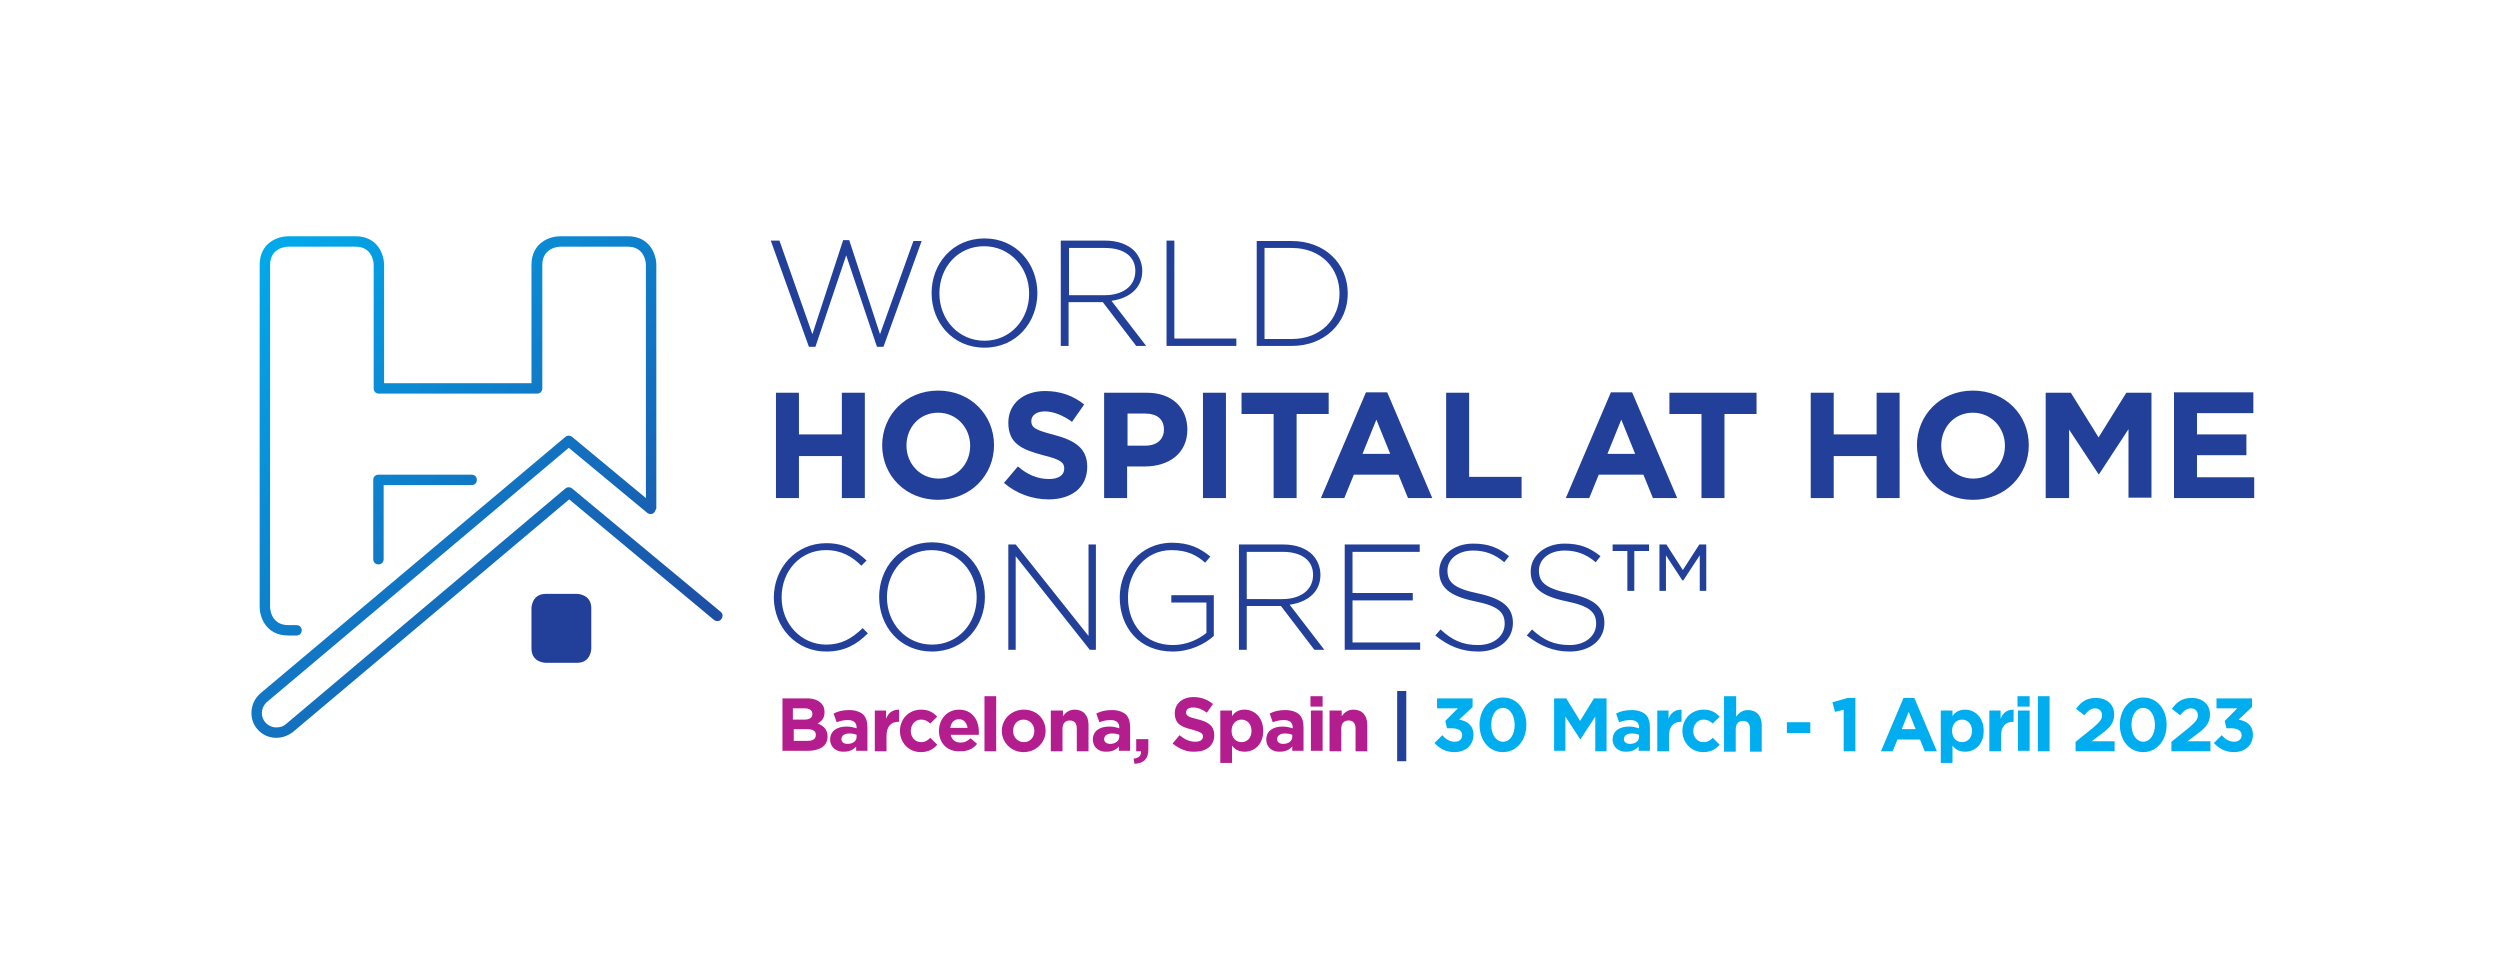 <?xml version="1.0" encoding="utf-8"?>
<!-- Generator: Adobe Illustrator 25.2.1, SVG Export Plug-In . SVG Version: 6.00 Build 0)  -->
<svg version="1.1" id="Layer_1" xmlns="http://www.w3.org/2000/svg" xmlns:xlink="http://www.w3.org/1999/xlink" x="0px" y="0px"
	 viewBox="0 0 576.7 224.6" style="enable-background:new 0 0 576.7 224.6;" xml:space="preserve">
<style type="text/css">
	.st0{fill:#B41D8D;}
	.st1{fill:#223F99;}
	.st2{fill:#00AEEF;}
	.st3{clip-path:url(#SVGID_1_);fill:#223F99;}
	.st4{clip-path:url(#SVGID_2_);fill:url(#SVGID_3_);}
	.st5{clip-path:url(#SVGID_4_);fill:#223F99;}
</style>
<g>
	<g>
		<g>
			<g>
				<path class="st0" d="M180.5,161.1h5.7c1.4,0,2.5,0.4,3.2,1.1c0.6,0.6,0.8,1.2,0.8,2.1c0,1.4-0.7,2.1-1.6,2.6
					c1.4,0.5,2.3,1.4,2.3,3c0,2.2-1.8,3.3-4.6,3.3h-5.8V161.1z M185.5,166c1.2,0,1.9-0.4,1.9-1.3c0-0.8-0.6-1.3-1.8-1.3h-2.7v2.6
					H185.5z M186.3,170.9c1.2,0,1.9-0.4,1.9-1.4c0-0.8-0.6-1.3-2-1.3h-3.1v2.7H186.3z"/>
			</g>
		</g>
		<g>
			<g>
				<path class="st0" d="M191.5,170.6c0-2,1.6-3,3.8-3c0.9,0,1.6,0.2,2.3,0.4v-0.2c0-1.1-0.7-1.7-2-1.7c-1,0-1.7,0.2-2.6,0.5l-0.7-2
					c1-0.5,2-0.8,3.6-0.8c1.4,0,2.5,0.4,3.2,1c0.7,0.7,1,1.7,1,3v5.4h-2.6v-1c-0.6,0.7-1.5,1.2-2.8,1.2
					C193,173.5,191.5,172.4,191.5,170.6z M197.6,170v-0.5c-0.5-0.2-1-0.3-1.7-0.3c-1.1,0-1.8,0.5-1.8,1.3c0,0.7,0.6,1.1,1.4,1.1
					C196.8,171.6,197.6,170.9,197.6,170z"/>
			</g>
		</g>
		<g>
			<g>
				<path class="st0" d="M201.7,163.9h2.7v1.9c0.5-1.3,1.4-2.1,3-2.1v2.8h-0.1c-1.8,0-2.8,1.1-2.8,3.3v3.5h-2.7V163.9z"/>
			</g>
		</g>
		<g>
			<g>
				<path class="st0" d="M207.6,168.6c0-2.7,2-4.9,4.9-4.9c1.8,0,2.8,0.7,3.7,1.6l-1.6,1.6c-0.6-0.5-1.1-0.9-2.2-0.9
					c-1.3,0-2.3,1.2-2.3,2.6c0,1.4,0.9,2.6,2.4,2.6c0.9,0,1.5-0.4,2.1-1l1.6,1.6c-0.9,1-2,1.7-3.8,1.7
					C209.6,173.5,207.6,171.3,207.6,168.6z"/>
			</g>
		</g>
		<g>
			<g>
				<path class="st0" d="M216.6,168.6c0-2.7,1.9-4.9,4.6-4.9c3.1,0,4.6,2.4,4.6,5.1c0,0.2,0,0.5,0,0.7h-6.5c0.3,1.2,1.1,1.8,2.3,1.8
					c0.9,0,1.5-0.3,2.3-1l1.5,1.3c-0.9,1.1-2.1,1.7-3.8,1.7C218.6,173.5,216.6,171.5,216.6,168.6z M223.2,167.9c-0.2-1.2-0.9-2-2-2
					c-1.1,0-1.8,0.8-2,2H223.2z"/>
			</g>
		</g>
		<g>
			<g>
				<path class="st0" d="M227.1,160.6h2.7v12.7h-2.7V160.6z"/>
			</g>
		</g>
		<g>
			<g>
				<path class="st0" d="M231.1,168.6c0-2.7,2.2-4.9,5.1-4.9c2.9,0,5,2.1,5,4.9c0,2.7-2.2,4.9-5.1,4.9
					C233.3,173.5,231.1,171.3,231.1,168.6z M238.6,168.6c0-1.4-1-2.6-2.5-2.6c-1.5,0-2.4,1.2-2.4,2.6c0,1.4,1,2.6,2.5,2.6
					C237.7,171.2,238.6,170,238.6,168.6z"/>
			</g>
		</g>
		<g>
			<g>
				<path class="st0" d="M242.5,163.9h2.7v1.3c0.6-0.8,1.4-1.5,2.7-1.5c2,0,3.2,1.3,3.2,3.5v6.1h-2.7v-5.2c0-1.3-0.6-1.9-1.6-1.9
					c-1,0-1.7,0.6-1.7,1.9v5.2h-2.7V163.9z"/>
			</g>
		</g>
		<g>
			<g>
				<path class="st0" d="M252.1,170.6c0-2,1.6-3,3.8-3c0.9,0,1.6,0.2,2.3,0.4v-0.2c0-1.1-0.7-1.7-2-1.7c-1,0-1.7,0.2-2.6,0.5l-0.7-2
					c1-0.5,2-0.8,3.6-0.8c1.4,0,2.5,0.4,3.2,1c0.7,0.7,1,1.7,1,3v5.4h-2.6v-1c-0.6,0.7-1.5,1.2-2.8,1.2
					C253.5,173.5,252.1,172.4,252.1,170.6z M258.2,170v-0.5c-0.5-0.2-1-0.3-1.7-0.3c-1.1,0-1.8,0.5-1.8,1.3c0,0.7,0.6,1.1,1.4,1.1
					C257.3,171.6,258.2,170.9,258.2,170z"/>
			</g>
		</g>
		<g>
			<g>
				<path class="st0" d="M261.5,175c1.1-0.1,1.7-0.6,1.7-1.5v-0.2h-1.1v-2.8h2.8v2.4c0,2.3-1.2,3.2-3.2,3.3L261.5,175z"/>
			</g>
		</g>
		<g>
			<g>
				<path class="st0" d="M270.5,171.5l1.6-1.9c1.1,0.9,2.2,1.5,3.6,1.5c1.1,0,1.8-0.4,1.8-1.2c0-0.7-0.4-1-2.5-1.6
					c-2.5-0.6-4-1.3-4-3.8c0-2.2,1.8-3.7,4.3-3.7c1.8,0,3.3,0.6,4.5,1.6l-1.4,2c-1.1-0.8-2.1-1.2-3.2-1.2c-1,0-1.6,0.5-1.6,1.1
					c0,0.8,0.5,1.1,2.6,1.6c2.5,0.6,3.9,1.5,3.9,3.7c0,2.4-1.8,3.8-4.5,3.8C273.9,173.5,272,172.8,270.5,171.5z"/>
			</g>
		</g>
		<g>
			<g>
				<path class="st0" d="M281.5,163.9h2.7v1.3c0.6-0.9,1.5-1.5,2.9-1.5c2.2,0,4.3,1.7,4.3,4.9c0,3.1-2,4.8-4.3,4.8
					c-1.4,0-2.3-0.6-2.9-1.4v4h-2.7V163.9z M288.7,168.6c0-1.6-1-2.6-2.3-2.6s-2.3,1-2.3,2.6c0,1.6,1,2.6,2.3,2.6
					S288.7,170.2,288.7,168.6z"/>
			</g>
		</g>
		<g>
			<g>
				<path class="st0" d="M292.1,170.6c0-2,1.6-3,3.8-3c0.9,0,1.6,0.2,2.3,0.4v-0.2c0-1.1-0.7-1.7-2-1.7c-1,0-1.7,0.2-2.6,0.5l-0.7-2
					c1-0.5,2-0.8,3.6-0.8c1.4,0,2.5,0.4,3.2,1c0.7,0.7,1,1.7,1,3v5.4h-2.6v-1c-0.6,0.7-1.5,1.2-2.8,1.2
					C293.5,173.5,292.1,172.4,292.1,170.6z M298.1,170v-0.5c-0.5-0.2-1-0.3-1.7-0.3c-1.1,0-1.8,0.5-1.8,1.3c0,0.7,0.6,1.1,1.4,1.1
					C297.3,171.6,298.1,170.9,298.1,170z"/>
			</g>
		</g>
		<g>
			<g>
				<path class="st0" d="M302.3,160.6h2.8v2.4h-2.8V160.6z M302.4,163.9h2.7v9.3h-2.7V163.9z"/>
			</g>
		</g>
		<g>
			<g>
				<path class="st0" d="M306.8,163.9h2.7v1.3c0.6-0.8,1.4-1.5,2.7-1.5c2,0,3.2,1.3,3.2,3.5v6.1h-2.7v-5.2c0-1.3-0.6-1.9-1.6-1.9
					s-1.7,0.6-1.7,1.9v5.2h-2.7V163.9z"/>
			</g>
		</g>
		<path class="st1" d="M322.3,159.4h2.1v16.2h-2.1V159.4z"/>
		<g>
			<g>
				<path class="st2" d="M330.9,171.4l1.8-1.8c0.8,0.9,1.7,1.5,2.9,1.5c1,0,1.7-0.6,1.7-1.5c0-1-0.9-1.6-2.4-1.6h-1.1l-0.4-1.7
					l2.9-2.9h-4.8v-2.3h8.2v2l-3.1,2.9c1.7,0.3,3.3,1.2,3.3,3.5c0,2.3-1.7,4-4.4,4C333.5,173.5,332,172.6,330.9,171.4z"/>
			</g>
		</g>
		<g>
			<g>
				<path class="st2" d="M341.3,167.2c0-3.5,2.2-6.3,5.4-6.3c3.2,0,5.4,2.7,5.4,6.3c0,3.5-2.2,6.3-5.4,6.3S341.3,170.8,341.3,167.2z
					 M349.4,167.2c0-2.2-1.1-3.9-2.7-3.9s-2.7,1.6-2.7,3.9c0,2.2,1.1,3.9,2.7,3.9C348.4,171.1,349.4,169.4,349.4,167.2z"/>
			</g>
		</g>
		<g>
			<g>
				<path class="st2" d="M358.4,161.1h2.9l3.2,5.2l3.2-5.2h2.9v12.2H368v-8l-3.4,5.2h-0.1l-3.4-5.2v7.9h-2.6V161.1z"/>
			</g>
		</g>
		<g>
			<g>
				<path class="st2" d="M372,170.6c0-2,1.6-3,3.8-3c0.9,0,1.6,0.2,2.3,0.4v-0.2c0-1.1-0.7-1.7-2-1.7c-1,0-1.7,0.2-2.6,0.5l-0.7-2
					c1-0.5,2-0.8,3.6-0.8c1.4,0,2.5,0.4,3.2,1c0.7,0.7,1,1.7,1,3v5.4h-2.6v-1c-0.6,0.7-1.5,1.2-2.8,1.2
					C373.5,173.5,372,172.4,372,170.6z M378.1,170v-0.5c-0.5-0.2-1-0.3-1.7-0.3c-1.1,0-1.8,0.5-1.8,1.3c0,0.7,0.6,1.1,1.4,1.1
					C377.3,171.6,378.1,170.9,378.1,170z"/>
			</g>
		</g>
		<g>
			<g>
				<path class="st2" d="M382.2,163.9h2.7v1.9c0.5-1.3,1.4-2.1,3-2.1v2.8h-0.1c-1.8,0-2.8,1.1-2.8,3.3v3.5h-2.7V163.9z"/>
			</g>
		</g>
		<g>
			<g>
				<path class="st2" d="M388.1,168.6c0-2.7,2-4.9,4.9-4.9c1.8,0,2.8,0.7,3.7,1.6l-1.6,1.6c-0.6-0.5-1.1-0.9-2.2-0.9
					c-1.3,0-2.3,1.2-2.3,2.6c0,1.4,0.9,2.6,2.4,2.6c0.9,0,1.5-0.4,2.1-1l1.6,1.6c-0.9,1-2,1.7-3.8,1.7
					C390.1,173.5,388.1,171.3,388.1,168.6z"/>
			</g>
		</g>
		<g>
			<g>
				<path class="st2" d="M397.8,160.6h2.7v4.7c0.6-0.8,1.4-1.5,2.7-1.5c2,0,3.2,1.3,3.2,3.5v6.1h-2.7v-5.2c0-1.3-0.6-1.9-1.6-1.9
					s-1.7,0.6-1.7,1.9v5.2h-2.7V160.6z"/>
			</g>
		</g>
		<g>
			<g>
				<path class="st2" d="M412.2,166.6h5.4v2.5h-5.4V166.6z"/>
			</g>
		</g>
		<g>
			<g>
				<path class="st2" d="M425.4,163.7l-2.1,0.5l-0.6-2.2l3.5-1h1.8v12.3h-2.7V163.7z"/>
			</g>
		</g>
		<g>
			<g>
				<path class="st2" d="M439.1,161h2.5l5.2,12.3H444l-1.1-2.7h-5.2l-1.1,2.7h-2.7L439.1,161z M441.9,168.2l-1.6-4l-1.6,4H441.9z"/>
			</g>
		</g>
		<g>
			<g>
				<path class="st2" d="M447.7,163.9h2.7v1.3c0.6-0.9,1.5-1.5,2.9-1.5c2.2,0,4.3,1.7,4.3,4.9c0,3.1-2,4.8-4.3,4.8
					c-1.4,0-2.3-0.6-2.9-1.4v4h-2.7V163.9z M454.9,168.6c0-1.6-1-2.6-2.3-2.6s-2.3,1-2.3,2.6c0,1.6,1,2.6,2.3,2.6
					S454.9,170.2,454.9,168.6z"/>
			</g>
		</g>
		<g>
			<g>
				<path class="st2" d="M458.8,163.9h2.7v1.9c0.5-1.3,1.4-2.1,3-2.1v2.8h-0.1c-1.8,0-2.8,1.1-2.8,3.3v3.5h-2.7V163.9z"/>
			</g>
		</g>
		<g>
			<g>
				<path class="st2" d="M465.4,160.6h2.8v2.4h-2.8V160.6z M465.5,163.9h2.7v9.3h-2.7V163.9z"/>
			</g>
		</g>
		<g>
			<g>
				<path class="st2" d="M470.1,160.6h2.7v12.7h-2.7V160.6z"/>
			</g>
		</g>
		<g>
			<g>
				<path class="st2" d="M478.7,171.2l4.1-3.3c1.5-1.3,2.1-1.9,2.1-2.9c0-1-0.7-1.6-1.6-1.6c-0.9,0-1.6,0.5-2.5,1.6l-1.9-1.5
					c1.2-1.6,2.4-2.5,4.6-2.5c2.5,0,4.2,1.5,4.2,3.8c0,2-1,3.1-3.2,4.7l-2,1.5h5.3v2.3h-9V171.2z"/>
			</g>
		</g>
		<g>
			<g>
				<path class="st2" d="M489,167.2c0-3.5,2.2-6.3,5.4-6.3c3.2,0,5.4,2.7,5.4,6.3c0,3.5-2.2,6.3-5.4,6.3S489,170.8,489,167.2z
					 M497.1,167.2c0-2.2-1.1-3.9-2.7-3.9s-2.7,1.6-2.7,3.9c0,2.2,1.1,3.9,2.7,3.9C496,171.1,497.1,169.4,497.1,167.2z"/>
			</g>
		</g>
		<g>
			<g>
				<path class="st2" d="M500.8,171.2l4.1-3.3c1.5-1.3,2.1-1.9,2.1-2.9c0-1-0.7-1.6-1.6-1.6c-0.9,0-1.6,0.5-2.5,1.6l-1.9-1.5
					c1.2-1.6,2.4-2.5,4.6-2.5c2.5,0,4.2,1.5,4.2,3.8c0,2-1,3.1-3.2,4.7l-2,1.5h5.3v2.3h-9V171.2z"/>
			</g>
		</g>
		<g>
			<g>
				<path class="st2" d="M510.7,171.4l1.8-1.8c0.8,0.9,1.7,1.5,2.9,1.5c1,0,1.7-0.6,1.7-1.5c0-1-0.9-1.6-2.4-1.6h-1.1l-0.4-1.7
					l2.9-2.9h-4.8v-2.3h8.2v2l-3.1,2.9c1.7,0.3,3.3,1.2,3.3,3.5c0,2.3-1.7,4-4.4,4C513.3,173.5,511.8,172.6,510.7,171.4z"/>
			</g>
		</g>
	</g>
</g>
<g>
	<g>
		<defs>
			<rect id="SVGID_8_" x="57.9" y="54.5" width="462.1" height="115.7"/>
		</defs>
		<clipPath id="SVGID_1_">
			<use xlink:href="#SVGID_8_"  style="overflow:visible;"/>
		</clipPath>
		<path class="st3" d="M133.1,137c0,0,3.3,0,3.3,3.3v9.3c0,0,0,3.3-3.3,3.3h-7.2c0,0-3.3,0-3.3-3.3v-9.3c0,0,0-3.3,3.3-3.3H133.1z"
			/>
	</g>
	<g>
		<defs>
			<path id="SVGID_10_" d="M87.3,109.5c-0.7,0-1.2,0.5-1.2,1.2V129c0,0.7,0.5,1.2,1.2,1.2c0.7,0,1.2-0.5,1.2-1.2v-17.1h20.3
				c0.7,0,1.2-0.5,1.2-1.2s-0.5-1.2-1.2-1.2H87.3z M129.2,54.5c-2.3,0-6.6,1.4-6.6,6.6v27.3h-34V61.1c0-2.3-1.4-6.6-6.6-6.6H66.5
				c-2.3,0-6.6,1.4-6.6,6.6V140c0,2.3,1.4,6.6,6.6,6.6h1.9c0.7,0,1.2-0.5,1.2-1.2c0-0.7-0.5-1.2-1.2-1.2h-1.9c-4,0-4.2-3.8-4.2-4.2
				V61.1c0-4,3.8-4.2,4.2-4.2H82c4,0,4.2,3.8,4.2,4.2v28.5c0,0.7,0.5,1.2,1.2,1.2h36.5c0.7,0,1.2-0.5,1.2-1.2V61.1
				c0-4,3.8-4.2,4.2-4.2h15.5c4,0,4.2,3.8,4.2,4.2v53.8l-17-14.1c-0.5-0.4-1.1-0.4-1.6,0L60,160c0,0-0.1,0.1-0.1,0.1
				c-1.2,1.1-1.9,2.7-1.9,4.4c0,3.2,2.6,5.7,5.7,5.7c1.3,0,2.5-0.4,3.5-1.1c0.1,0,0.1-0.1,0.2-0.1l63.9-53.8l33.4,27.8
				c0.5,0.4,1.3,0.4,1.7-0.2c0.4-0.5,0.4-1.3-0.2-1.7l-34.2-28.4c-0.5-0.4-1.1-0.4-1.6,0l-64.4,54.3c0,0-0.1,0.1-0.1,0.1
				c-0.6,0.5-1.3,0.7-2.2,0.7c-1.8,0-3.3-1.5-3.3-3.3c0-0.9,0.4-1.8,1-2.4c0,0,0,0,0.1-0.1l69.7-58.7l18.1,15
				c0.5,0.4,1.3,0.4,1.7-0.2c0.1-0.2,0.2-0.4,0.3-0.6c0.1-0.1,0.1-0.3,0.1-0.4V61.1c0-2.3-1.4-6.6-6.6-6.6H129.2z"/>
		</defs>
		<clipPath id="SVGID_2_">
			<use xlink:href="#SVGID_10_"  style="overflow:visible;"/>
		</clipPath>
		
			<linearGradient id="SVGID_3_" gradientUnits="userSpaceOnUse" x1="-7.984" y1="531.981" x2="-6.715" y2="531.981" gradientTransform="matrix(88.464 88.464 88.464 -88.464 -46298.664 47823.594)">
			<stop  offset="0" style="stop-color:#00ADEE"/>
			<stop  offset="1" style="stop-color:#223F99"/>
		</linearGradient>
		<polygon class="st4" points="112.3,0 224.6,112.3 112.3,224.6 0,112.3 		"/>
	</g>
	<g>
		<defs>
			<rect id="SVGID_13_" x="57.9" y="54.5" width="462.1" height="115.7"/>
		</defs>
		<clipPath id="SVGID_4_">
			<use xlink:href="#SVGID_13_"  style="overflow:visible;"/>
		</clipPath>
		<path class="st5" d="M382.8,136.3h1.5v-8.2l3.8,5.8h0.2l3.8-5.8v8.2h1.5v-10.7H392l-3.8,5.9l-3.8-5.9h-1.6V136.3z M375.5,136.3
			h1.5v-9.2h3.4v-1.5H372v1.5h3.4V136.3z M362.1,150.3c4.7,0,8-2.7,8-6.6c0-3.6-2.4-5.6-8-6.8c-5.8-1.2-7.1-2.7-7.1-5.3
			c0-2.6,2.4-4.6,5.9-4.6c2.7,0,5,0.8,7.2,2.7l1.1-1.4c-2.5-2-4.8-2.9-8.3-2.9c-4.5,0-7.8,2.8-7.8,6.4c0,3.7,2.4,5.7,8.2,6.9
			c5.5,1.1,6.9,2.6,6.9,5.2c0,2.8-2.5,4.9-6.1,4.9c-3.6,0-6-1.1-8.7-3.6l-1.2,1.4C355.3,149,358.3,150.3,362.1,150.3 M341,150.3
			c4.7,0,8-2.7,8-6.6c0-3.6-2.4-5.6-8-6.8c-5.8-1.2-7.1-2.7-7.1-5.3c0-2.6,2.4-4.6,5.9-4.6c2.7,0,5,0.8,7.2,2.7l1.1-1.4
			c-2.5-2-4.8-2.9-8.3-2.9c-4.5,0-7.8,2.8-7.8,6.4c0,3.7,2.4,5.7,8.2,6.9c5.5,1.1,6.9,2.6,6.9,5.2c0,2.8-2.5,4.9-6.1,4.9
			c-3.6,0-6-1.1-8.7-3.6l-1.2,1.4C334.1,149,337.1,150.3,341,150.3 M310.2,149.9h17.4v-1.7H312v-9.7h13.9v-1.7H312v-9.5h15.5v-1.7
			h-17.3V149.9z M287.6,138.2v-10.9h8.3c4.4,0,7,2,7,5.3c0,3.6-3,5.6-7.1,5.6H287.6z M285.8,149.9h1.8v-10.1h7.9l7.7,10.1h2.3
			l-8-10.4c4.1-0.6,7.1-2.9,7.1-6.9c0-1.8-0.7-3.4-1.8-4.6c-1.5-1.5-3.8-2.4-6.8-2.4h-10.2V149.9z M270.5,150.3c4,0,7.4-1.7,9.5-3.6
			v-9.4h-9.8v1.7h8.1v7c-1.8,1.5-4.6,2.8-7.7,2.8c-6.5,0-10.4-4.7-10.4-11c0-5.9,4.1-10.9,10-10.9c3.7,0,5.9,1.2,7.8,2.9l1.2-1.4
			c-2.4-2-4.9-3.2-8.9-3.2c-7.2,0-12,6-12,12.6C258.3,144.7,262.8,150.3,270.5,150.3 M232.6,149.9h1.7v-21.6l17.1,21.6h1.4v-24.3
			h-1.7v21.1l-16.8-21.1h-1.7V149.9z M215,148.7c-6,0-10.4-4.9-10.4-10.9c0-6.1,4.3-10.9,10.3-10.9c6,0,10.4,4.9,10.4,10.9
			C225.3,143.9,221,148.7,215,148.7 M215,150.3c7.4,0,12.2-5.9,12.2-12.6c0-6.7-4.8-12.6-12.2-12.6c-7.4,0-12.2,5.9-12.2,12.6
			C202.8,144.5,207.6,150.3,215,150.3 M190.6,150.3c4.3,0,7.1-1.7,9.6-4.2l-1.2-1.2c-2.5,2.4-4.9,3.8-8.4,3.8
			c-5.8,0-10.3-4.8-10.3-10.9c0-6.2,4.4-10.9,10.2-10.9c3.6,0,6.1,1.5,8.2,3.6l1.2-1.2c-2.5-2.3-5-4-9.3-4c-7,0-12.1,5.7-12.1,12.6
			C178.6,144.8,183.7,150.3,190.6,150.3"/>
		<path class="st5" d="M501.5,114.9H520v-4.8h-13.2V105h11.4v-4.8h-11.4v-4.9h13v-4.8h-18.3V114.9z M472.1,114.9h5.2V99.1l6.8,10.3
			h0.1l6.8-10.4v15.8h5.3V90.6h-5.8l-6.4,10.3l-6.4-10.3h-5.8V114.9z M455.2,110.4c-4.3,0-7.4-3.5-7.4-7.6c0-4.2,3-7.6,7.3-7.6
			c4.3,0,7.4,3.5,7.4,7.6C462.5,107,459.5,110.4,455.2,110.4 M455.1,115.3c7.5,0,12.9-5.7,12.9-12.6c0-7-5.4-12.6-12.9-12.6
			c-7.5,0-12.9,5.7-12.9,12.6C442.3,109.7,447.7,115.3,455.1,115.3 M417.7,114.9h5.3v-9.7h9.9v9.7h5.3V90.6h-5.3v9.6H423v-9.6h-5.3
			V114.9z M392.5,114.9h5.3V95.5h7.4v-4.9h-20.1v4.9h7.4V114.9z M370.8,104.7l3.2-7.9l3.2,7.9H370.8z M361.2,114.9h5.4l2.2-5.4h10.3
			l2.2,5.4h5.6l-10.4-24.4h-4.9L361.2,114.9z M333.5,114.9H351V110h-12.1V90.6h-5.3V114.9z M314.3,104.7l3.2-7.9l3.2,7.9H314.3z
			 M304.7,114.9h5.4l2.2-5.4h10.3l2.2,5.4h5.6l-10.4-24.4h-4.9L304.7,114.9z M293.8,114.9h5.3V95.5h7.4v-4.9h-20.1v4.9h7.4V114.9z
			 M277.5,114.9h5.3V90.6h-5.3V114.9z M260.1,102.8v-7.4h4.1c2.7,0,4.3,1.3,4.3,3.7c0,2.2-1.6,3.7-4.2,3.7H260.1z M254.7,114.9h5.3
			v-7.3h4.1c5.4,0,9.8-2.9,9.8-8.5c0-5-3.5-8.5-9.3-8.5h-9.9V114.9z M241.9,115.2c5.2,0,8.9-2.7,8.9-7.5c0-4.3-2.8-6.1-7.7-7.4
			c-4.2-1.1-5.2-1.6-5.2-3.2c0-1.2,1.1-2.2,3.1-2.2c2,0,4.2,0.9,6.3,2.4l2.8-4c-2.5-2-5.5-3.1-9-3.1c-5,0-8.5,2.9-8.5,7.3
			c0,4.9,3.2,6.2,8,7.5c4.1,1,4.9,1.7,4.9,3.1c0,1.5-1.3,2.4-3.5,2.4c-2.8,0-5.1-1.1-7.2-2.9l-3.2,3.8
			C234.5,113.9,238.2,115.2,241.9,115.2 M216.5,110.4c-4.3,0-7.4-3.5-7.4-7.6c0-4.2,3-7.6,7.3-7.6c4.3,0,7.4,3.5,7.4,7.6
			C223.8,107,220.8,110.4,216.5,110.4 M216.4,115.3c7.5,0,12.9-5.7,12.9-12.6c0-7-5.4-12.6-12.9-12.6c-7.5,0-12.9,5.7-12.9,12.6
			C203.5,109.7,208.9,115.3,216.4,115.3 M179,114.9h5.3v-9.7h9.9v9.7h5.3V90.6h-5.3v9.6h-9.9v-9.6H179V114.9z"/>
		<path class="st5" d="M291.7,78.1V57.2h6.3c6.8,0,11,4.7,11,10.5c0,5.9-4.3,10.5-11,10.5H291.7z M289.9,79.8h8.1
			c7.6,0,12.9-5.3,12.9-12.1c0-6.9-5.3-12.1-12.9-12.1h-8.1V79.8z M269.1,79.8h16.1v-1.7h-14.3V55.5h-1.8V79.8z M246.6,68.1V57.2
			h8.3c4.4,0,7,2,7,5.3c0,3.6-3,5.6-7.1,5.6H246.6z M244.7,79.8h1.8V69.7h7.9l7.7,10.1h2.3l-8-10.4c4.1-0.6,7.1-2.9,7.1-6.9
			c0-1.8-0.7-3.4-1.8-4.6c-1.5-1.5-3.8-2.4-6.8-2.4h-10.2V79.8z M227.1,78.6c-6,0-10.4-4.9-10.4-10.9c0-6.1,4.3-10.9,10.3-10.9
			c6,0,10.4,4.9,10.4,10.9C237.4,73.7,233.1,78.6,227.1,78.6 M227.1,80.2c7.4,0,12.2-5.9,12.2-12.6c0-6.7-4.8-12.6-12.2-12.6
			c-7.4,0-12.2,5.9-12.2,12.6C214.9,74.3,219.7,80.2,227.1,80.2 M186.6,80h1.5l7.1-21.1l7.1,21.1h1.5l8.8-24.4h-1.9L203,77.1
			l-7.1-21.7h-1.4l-7.1,21.7l-7.6-21.6h-2L186.6,80z"/>
	</g>
</g>
</svg>

